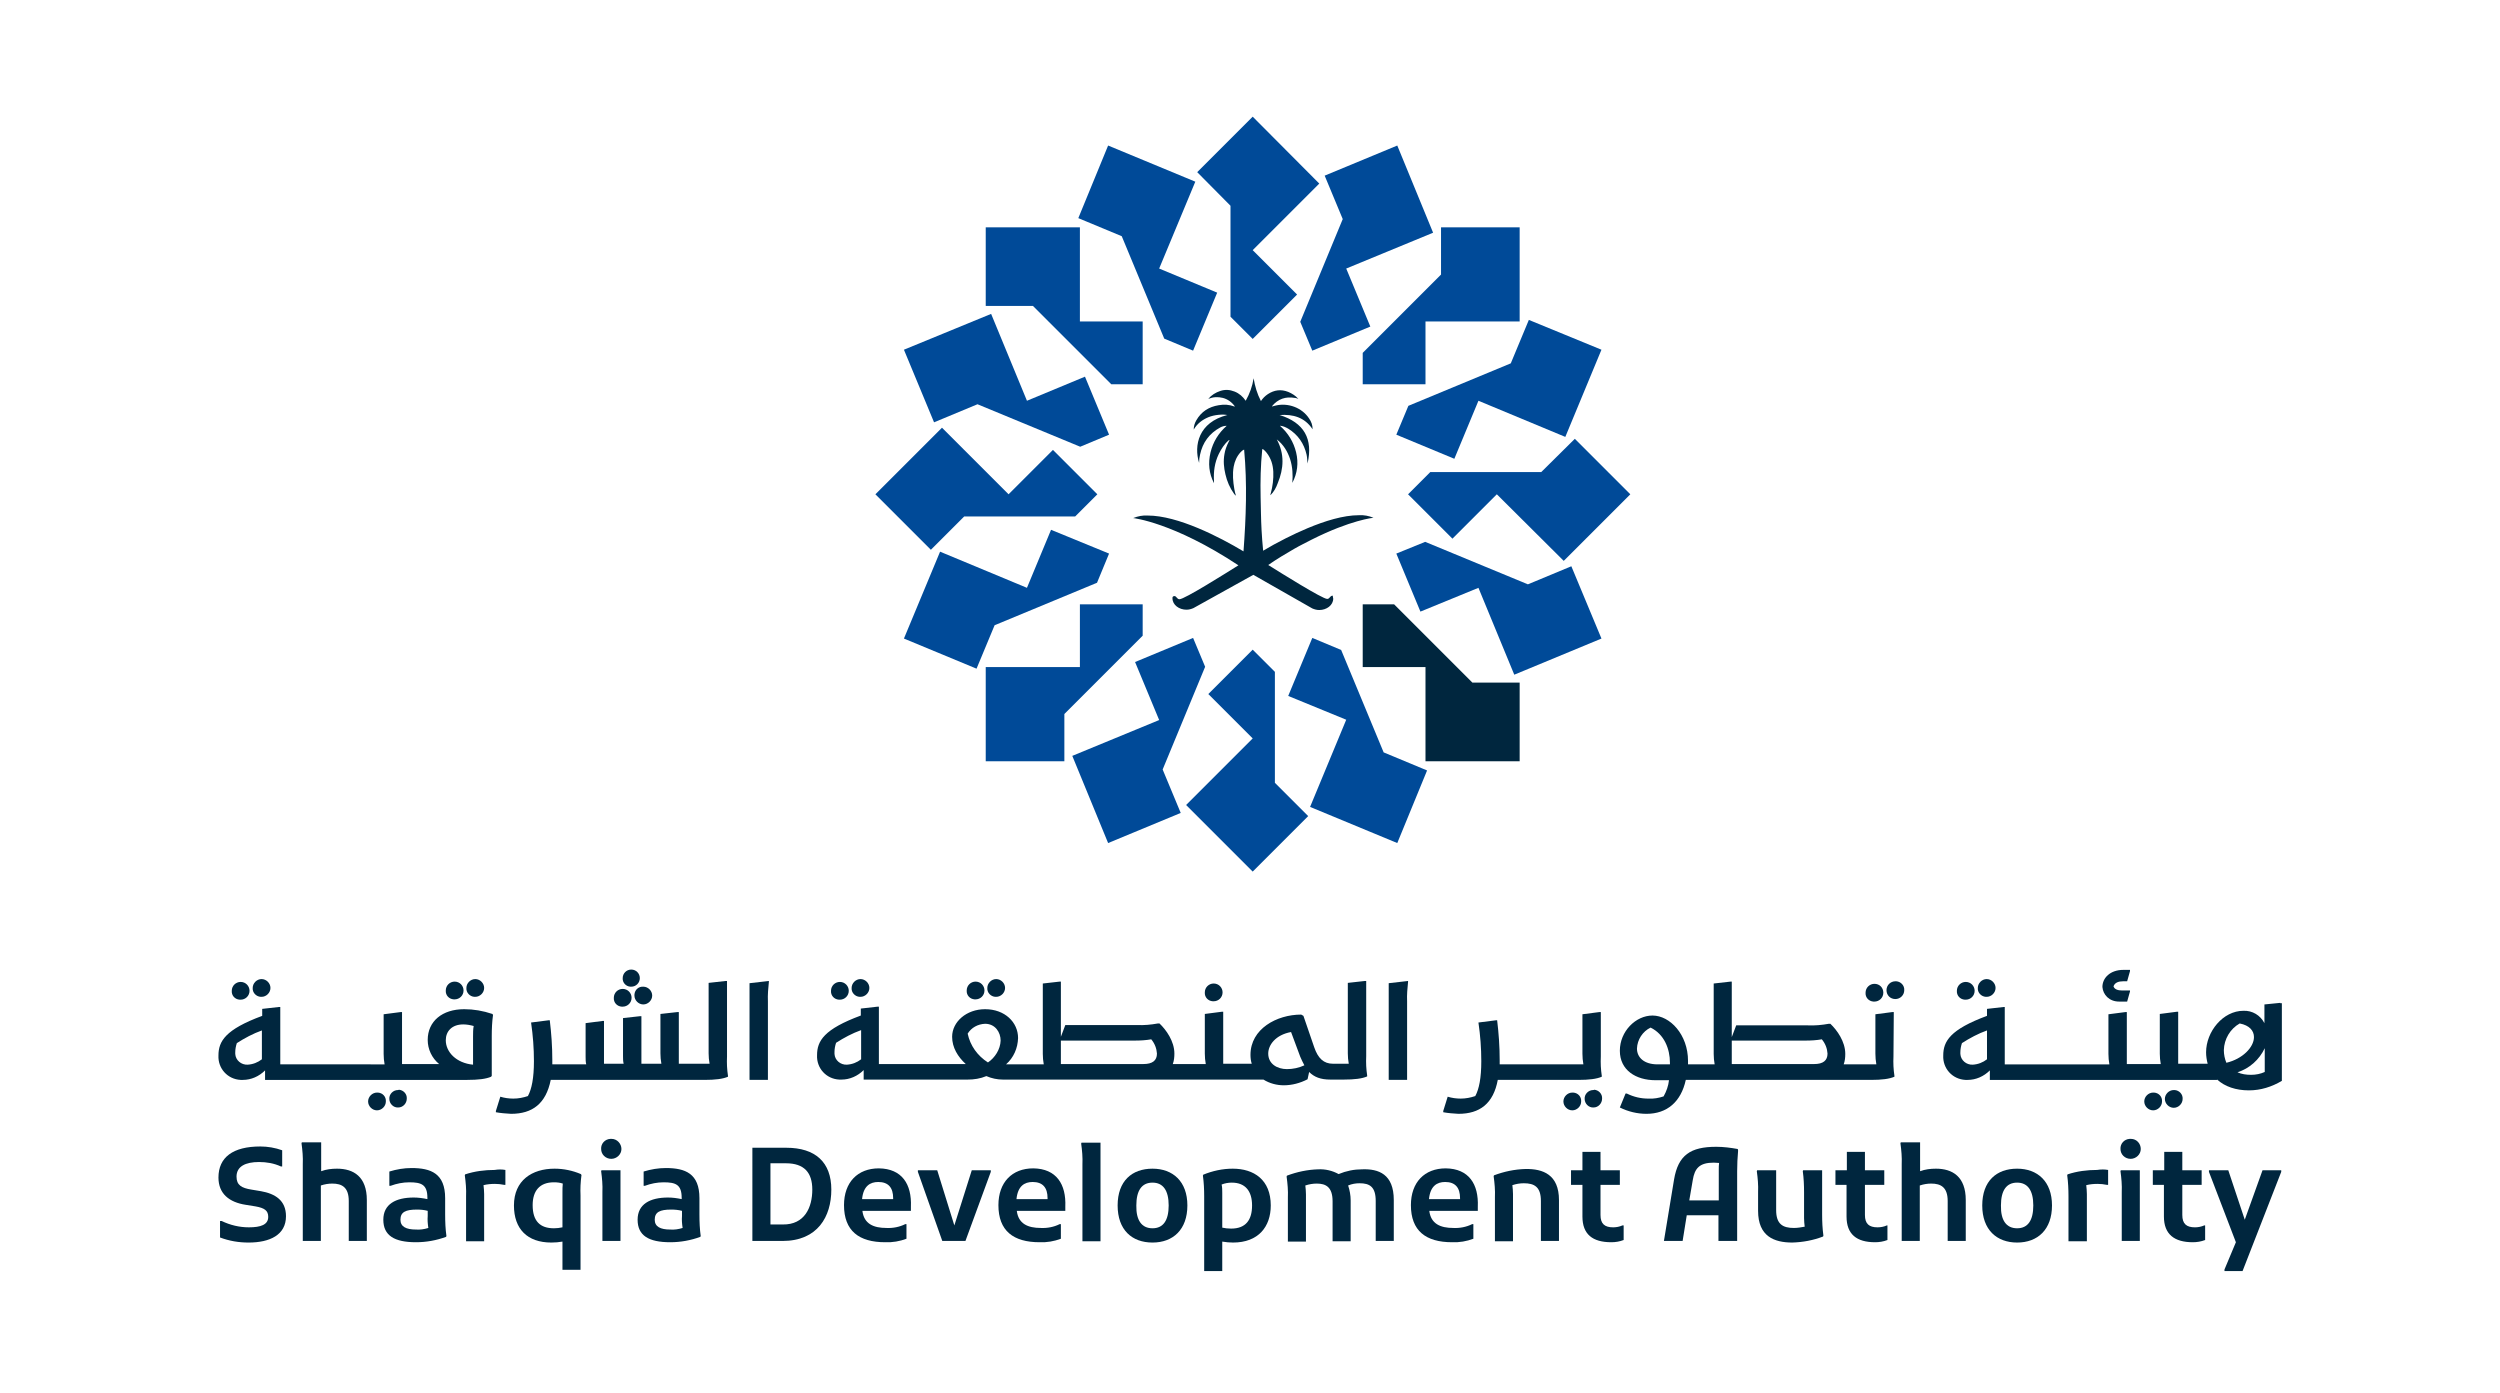 <?xml version="1.0" encoding="utf-8"?>
<!-- Generator: Adobe Illustrator 26.0.1, SVG Export Plug-In . SVG Version: 6.00 Build 0)  -->
<svg version="1.1" xmlns="http://www.w3.org/2000/svg" xmlns:xlink="http://www.w3.org/1999/xlink" x="0px" y="0px"
	 viewBox="0 0 788.5 439.4" style="enable-background:new 0 0 788.5 439.4;" xml:space="preserve">
<style type="text/css">
	.st0{fill:#00263E;}
	.st1{fill:#004A98;}
	.st2{display:none;}
	.st3{display:inline;fill:#004A98;}
</style>
<g id="SDA_Logo">
	<g>
		<path class="st0" d="M82.5,314.4c1.5,0,2.8-1.3,2.8-2.8c0-1.5-1.3-2.8-2.8-2.8c-1.5,0-2.8,1.3-2.8,2.8c0,0,0,0,0,0
			c-0.1,1.5,1.1,2.7,2.5,2.8C82.3,314.4,82.4,314.4,82.5,314.4z"/>
		<path class="st0" d="M149.9,314.4c1.5,0,2.8-1.3,2.8-2.8c0-1.5-1.3-2.8-2.8-2.8c-1.5,0-2.8,1.3-2.8,2.8c-0.1,1.5,1.1,2.7,2.5,2.8
			C149.7,314.4,149.8,314.4,149.9,314.4z"/>
		<path class="st0" d="M199.1,311.2c1.5,0,2.7-1.2,2.7-2.7c0-1.5-1.2-2.7-2.7-2.7c-1.5,0-2.7,1.2-2.7,2.7c-0.1,1.4,1,2.6,2.4,2.7
			C198.9,311.2,199,311.2,199.1,311.2z"/>
		<path class="st0" d="M271.4,314.4c1.5,0,2.8-1.3,2.8-2.8c0-1.5-1.3-2.8-2.8-2.8c-1.5,0-2.8,1.3-2.8,2.8c0,0,0,0,0,0
			c-0.1,1.5,1.1,2.7,2.5,2.8C271.2,314.4,271.3,314.4,271.4,314.4z"/>
		<path class="st0" d="M314.2,314.4c1.5,0,2.8-1.3,2.8-2.8c0-1.5-1.3-2.8-2.8-2.8s-2.8,1.3-2.8,2.8c0,0,0,0,0,0
			c-0.1,1.5,1.1,2.7,2.5,2.8C314.1,314.4,314.2,314.4,314.2,314.4z"/>
		<path class="st0" d="M626.6,314.4c1.5,0,2.8-1.3,2.8-2.8s-1.3-2.8-2.8-2.8c-1.5,0-2.8,1.3-2.8,2.8c-0.1,1.5,1.1,2.7,2.5,2.8
			C626.4,314.4,626.5,314.4,626.6,314.4z"/>
		<g>
			<g id="SDA_English_Wordmark">
				<path class="st0" d="M69.9,385.1c2.7,1.3,5.6,2,8.6,2c3.7,0,6.1-0.8,6.1-3.3c0-2-1.2-2.8-4-3.3l-3.1-0.5
					c-5.2-0.8-8.6-3.5-8.6-8.6c0-6.4,4.6-9.8,13.2-9.8c2.3,0,4.7,0.4,6.9,1.2v5.1h-0.4c-2.2-1-4.5-1.4-6.9-1.4
					c-4.3,0-7.1,1.4-7.1,4.6c0,2.7,1.6,3.6,4.7,4.1l3,0.5c4.5,0.8,7.9,2.9,7.9,7.9c0,5.9-5.1,8.3-11.8,8.3c-3.1,0-6.1-0.5-9-1.6
					v-5.2H69.9z"/>
				<path class="st0" d="M115.7,378.5v12.9H110v-12.6c0-4.3-2.1-5.5-5.2-5.5c-1.2,0-2.4,0.2-3.6,0.6v17.5h-5.7v-24.2
					c0.1-2.2-0.1-4.4-0.4-6.6l0.1-0.3h6.1v9.1c1.6-0.6,3.3-0.8,5-0.8C111.5,368.6,115.7,371.1,115.7,378.5z"/>
				<path class="st0" d="M140.8,389.8l-0.1,0.3c-3,1.1-6.2,1.7-9.5,1.7c-6.8,0-10.3-2.1-10.3-7.1c0-4.9,3.9-7,9.6-7
					c1.4,0,2.9,0.2,4.3,0.5v-0.4c0-4.2-1.9-4.9-5.7-4.9c-2,0-4,0.4-5.9,1.1h-0.4v-4.5c2.3-0.7,4.6-1.1,7-1.1
					c6.1,0,10.6,1.7,10.6,9.5v5.1C140.4,385.4,140.5,387.7,140.8,389.8z M135.1,387.3c-0.2-1.3-0.3-2.5-0.2-3.8v-1.6
					c-1.1-0.3-2.3-0.4-3.4-0.4c-3.6,0-5.2,0.8-5.2,3.2c0,2.2,1.8,3.1,4.9,3.1C132.5,387.9,133.8,387.7,135.1,387.3z"/>
				<path class="st0" d="M159.4,369v4.7H159c-1-0.2-1.9-0.3-2.9-0.3c-1.2,0-2.4,0.1-3.6,0.4c0.1,0.9,0.2,1.9,0.2,2.8v14.9H147v-14.2
					c0.1-2.2-0.1-4.4-0.4-6.6l0.1-0.3c3-1,6.2-1.4,9.3-1.4C157.2,368.8,158.3,368.8,159.4,369z"/>
				<path class="st0" d="M183.4,370.6c-0.3,2.2-0.4,4.4-0.3,6.5v23.4h-5.7v-8.9c-1.1,0.2-2.3,0.3-3.5,0.3c-7.6,0-11.8-4.3-11.8-11.7
					c0-7.9,5.7-11.6,12.8-11.6c2.9,0,5.7,0.6,8.3,1.7L183.4,370.6z M174.7,387.4c0.9,0,1.8-0.1,2.7-0.3v-11.1c0-0.9,0-1.8,0.1-2.7
					c-0.9-0.3-1.8-0.4-2.8-0.4c-4.5,0-6.7,2.7-6.7,7.2C168,385.2,170.4,387.4,174.7,387.4z"/>
				<path class="st0" d="M189.6,362.4c-0.1-1.7,1.2-3.1,2.9-3.2c0.1,0,0.3,0,0.4,0c1.7,0,3.1,1.5,3.1,3.2c0,1.7-1.5,3.1-3.2,3.1
					C191,365.5,189.6,364.1,189.6,362.4z M189.6,369.4l0.1-0.3h6v22.3H190V376C190.1,373.8,189.9,371.6,189.6,369.4L189.6,369.4z"/>
				<path class="st0" d="M221,389.8l-0.1,0.3c-3,1.1-6.2,1.7-9.5,1.7c-6.8,0-10.3-2.1-10.3-7.1c0-4.9,3.9-7,9.6-7
					c1.4,0,2.9,0.2,4.3,0.5v-0.4c0-4.2-1.9-4.9-5.7-4.9c-2,0-4,0.4-5.9,1.1H203v-4.5c2.3-0.7,4.6-1.1,7-1.1c6.1,0,10.6,1.7,10.6,9.5
					v5.1C220.6,385.4,220.7,387.7,221,389.8z M215.3,387.3c-0.2-1.3-0.3-2.5-0.2-3.8v-1.6c-1.1-0.3-2.3-0.4-3.4-0.4
					c-3.6,0-5.2,0.8-5.2,3.2c0,2.2,1.8,3.1,4.9,3.1C212.7,387.9,214,387.7,215.3,387.3z"/>
				<path class="st0" d="M262.2,375.2c0,8.5-4.3,16.2-15.4,16.2h-9.5V362h10.7C257.2,362,262.2,366.6,262.2,375.2z M256.2,375.2
					c0-5.4-2.6-8.3-8.3-8.3H243v19.3h3.9C253.8,386.3,256.2,380.8,256.2,375.2L256.2,375.2z"/>
				<path class="st0" d="M287.3,380.6l0,1.3h-15.3c0.5,4.1,3.5,5.4,7.6,5.4c2,0.1,4.1-0.3,5.9-1.2h0.4v4.6c-2.1,0.8-4.4,1.2-6.7,1.1
					c-8.3,0-13-3.6-13-11.7c0-7.2,4.3-11.6,11-11.6C284.5,368.6,287.6,373.5,287.3,380.6z M281.7,377.9c0-3.3-1.5-5.1-4.7-5.1
					c-2.6,0-4.7,1.3-5.1,5.4h9.8L281.7,377.9z"/>
				<path class="st0" d="M312.5,369.1v0.5l-8,21.8h-7.3l-7.7-21.8v-0.5h6.1l5.4,17.4l5.5-17.4H312.5z"/>
				<path class="st0" d="M336,380.6l0,1.3h-15.3c0.5,4.1,3.5,5.4,7.6,5.4c2,0.1,4.1-0.3,5.9-1.2h0.4v4.6c-2.1,0.8-4.4,1.2-6.7,1.1
					c-8.3,0-13-3.6-13-11.7c0-7.2,4.3-11.6,11-11.6C333.2,368.6,336.3,373.5,336,380.6z M330.4,377.9c0-3.3-1.5-5.1-4.7-5.1
					c-2.6,0-4.7,1.3-5.1,5.4h9.8V377.9z"/>
				<path class="st0" d="M341,360.7l0.1-0.3h6v31.1h-5.7v-24.2C341.5,365,341.3,362.8,341,360.7z"/>
				<path class="st0" d="M363.5,368.6c6.4,0,11,4,11,11.6c0,7.6-4.5,11.7-11,11.7c-6.5,0-11-4-11-11.7
					C352.5,372.5,357,368.6,363.5,368.6z M363.5,387.4c3.4,0,5.1-2.5,5.1-7.2c0-4.8-1.8-7.2-5.1-7.2c-3.4,0-5.1,2.5-5.1,7.2
					C358.3,384.9,360.1,387.4,363.5,387.4L363.5,387.4z"/>
				<path class="st0" d="M400.8,380.2c0,6.7-3.9,11.7-11.9,11.7c-1.1,0-2.2-0.1-3.4-0.3v9.3h-5.7v-23.6c0-2.2-0.1-4.3-0.4-6.5
					l0.1-0.3c2.9-1.2,6.1-1.9,9.3-1.9C395.5,368.6,400.8,372.1,400.8,380.2z M394.9,380.2c0-4.5-2.1-7.2-6.4-7.2
					c-1.1,0-2.2,0.2-3.2,0.6c0.2,0.9,0.2,1.7,0.2,2.6v11c0.9,0.2,1.8,0.3,2.8,0.3C392.9,387.5,394.9,384.8,394.9,380.2z"/>
				<path class="st0" d="M439.6,378.5v12.9h-5.7v-12.6c0-4.5-1.9-5.6-5.1-5.6c-1.2,0-2.4,0.2-3.6,0.7c0.5,1.5,0.8,3.1,0.8,4.7v12.9
					h-5.7v-12.6c0-4.5-2.1-5.6-5-5.6c-1.2,0-2.4,0.2-3.6,0.6c0.1,0.9,0.2,1.8,0.2,2.8v14.9h-5.7v-13.9c0.1-2.2-0.1-4.4-0.4-6.6
					l0.1-0.3c3.2-1.2,6.5-1.9,9.9-2c2.2-0.1,4.4,0.4,6.4,1.5c2.4-1,4.9-1.5,7.4-1.5C434.8,368.6,439.6,370.3,439.6,378.5z"/>
				<path class="st0" d="M466.1,380.6l0,1.3h-15.3c0.5,4.1,3.5,5.4,7.6,5.4c2,0.1,4.1-0.3,5.9-1.2h0.4v4.6c-2.1,0.8-4.4,1.2-6.7,1.1
					c-8.3,0-13-3.6-13-11.7c0-7.2,4.3-11.6,11-11.6C463.3,368.6,466.4,373.5,466.1,380.6z M460.5,377.9c0-3.3-1.5-5.1-4.7-5.1
					c-2.6,0-4.7,1.3-5.1,5.4h9.8V377.9z"/>
				<path class="st0" d="M491.7,378.5v12.9H486v-12.6c0-4.5-2.1-5.6-5.4-5.6c-1.2,0-2.4,0.2-3.6,0.6c0.1,0.9,0.2,1.8,0.2,2.8v14.9
					h-5.7v-13.9c0.1-2.2-0.1-4.4-0.4-6.6l0.1-0.3c3.2-1.2,6.5-1.9,9.9-2C486.7,368.6,491.7,370.5,491.7,378.5z"/>
				<path class="st0" d="M512.1,386.5v4.6c-1.3,0.5-2.6,0.7-3.9,0.7c-5.9,0-9.1-2.5-9.1-8.1v-10h-3.6v-4.6h3.6v-5.8h5.7v5.8h6.1v4.6
					h-6.1v9.5c0,2.8,1.3,3.9,4,3.9c1,0,2-0.2,2.9-0.6H512.1z"/>
				<path class="st0" d="M548.2,362.9c-0.2,2.2-0.3,4.4-0.3,6.5v22h-5.9v-8.1H532l-1.3,8.1h-5.9L528,372c1.3-7.7,5.2-10.3,13.3-10.3
					c2.3,0,4.6,0.3,6.8,0.7L548.2,362.9z M542.1,378.5v-9.5c0-0.8,0-1.6,0.1-2.2c-0.5,0-1.1-0.1-1.7-0.1c-4.5,0-6,1.8-6.6,5.5
					l-1.1,6.4H542.1z"/>
				<path class="st0" d="M575.1,389.7L575,390c-3.1,1.2-6.4,1.8-9.7,1.9c-5.8,0-10.8-2-10.8-10V376c0.1-2.2-0.1-4.4-0.4-6.6l0.1-0.3
					h6v12.6c0,4.4,2.1,5.6,5.6,5.6c1.1,0,2.3-0.2,3.4-0.4c-0.1-0.9-0.2-1.8-0.2-2.7V376c0-2.2-0.1-4.4-0.4-6.6l0.1-0.3h6v14
					C574.7,385.3,574.8,387.5,575.1,389.7z"/>
				<path class="st0" d="M595.3,386.5v4.6c-1.3,0.5-2.6,0.7-3.9,0.7c-5.8,0-9-2.5-9-8.1v-10h-3.5v-4.6h3.6v-5.8h5.7v5.8h6.1v4.6
					h-6.1v9.5c0,2.8,1.3,3.9,4,3.9c1,0,2-0.2,2.9-0.6H595.3z"/>
				<path class="st0" d="M620,378.5v12.9h-5.7v-12.6c0-4.3-2.1-5.5-5.2-5.5c-1.2,0-2.4,0.2-3.6,0.6v17.5h-5.7v-24.2
					c0.1-2.2-0.1-4.4-0.4-6.6l0.1-0.3h6.1v9.1c1.6-0.6,3.3-0.8,5-0.8C615.8,368.6,620,371.1,620,378.5z"/>
				<path class="st0" d="M636.2,368.6c6.4,0,11,4,11,11.6c0,7.6-4.5,11.7-11,11.7c-6.4,0-11-4-11-11.7
					C625.2,372.5,629.7,368.6,636.2,368.6z M636.2,387.4c3.4,0,5.1-2.5,5.1-7.2c0-4.8-1.8-7.2-5.1-7.2c-3.4,0-5.1,2.5-5.1,7.2
					C631,384.9,632.8,387.4,636.2,387.4L636.2,387.4z"/>
				<path class="st0" d="M664.9,369v4.7h-0.4c-1-0.2-1.9-0.3-2.9-0.3c-1.2,0-2.4,0.1-3.6,0.4c0.1,0.9,0.2,1.9,0.2,2.8v14.9h-5.8
					v-14.2c0-2.2-0.1-4.4-0.4-6.6l0.1-0.3c3-1,6.2-1.4,9.3-1.4C662.7,368.8,663.8,368.8,664.9,369z"/>
				<path class="st0" d="M668.8,362.4c-0.1-1.7,1.2-3.1,2.9-3.2c0.1,0,0.2,0,0.4,0c1.8,0,3.1,1.5,3.1,3.2c0,1.7-1.5,3.1-3.2,3.1
					C670.2,365.5,668.8,364.1,668.8,362.4z M668.8,369.4l0.1-0.3h6v22.3h-5.7V376C669.3,373.8,669.1,371.6,668.8,369.4L668.8,369.4z
					"/>
				<path class="st0" d="M695.5,386.5v4.6c-1.3,0.5-2.6,0.7-3.9,0.7c-5.8,0-9.1-2.5-9.1-8.1v-10H679v-4.6h3.6v-5.8h5.7v5.8h6.1v4.6
					h-6.1v9.5c0,2.8,1.3,3.9,4,3.9c1,0,2-0.2,2.9-0.6H695.5z"/>
				<path class="st0" d="M719.5,369.1v0.5l-12.2,31.3h-5.7v-0.5l3.6-8.6l-8.5-22.2v-0.5h6.1l5.2,15.6l5.6-15.6H719.5z"/>
			</g>
			<path class="st0" d="M75.9,315.3c1.5,0,2.8-1.2,2.8-2.8c0-1.5-1.2-2.8-2.8-2.8c-1.5,0-2.8,1.2-2.8,2.8c0,0,0,0,0,0
				c-0.1,1.5,1,2.7,2.5,2.8C75.7,315.3,75.8,315.3,75.9,315.3z"/>
			<path class="st0" d="M125.5,343.8c-1.5,0-2.8,1.3-2.7,2.8c0,1.5,1.3,2.8,2.8,2.7c1.5,0,2.7-1.3,2.7-2.8c0.1-1.5-1.1-2.7-2.5-2.8
				C125.7,343.8,125.6,343.8,125.5,343.8z"/>
			<path class="st0" d="M118.9,344.6c-1.5,0-2.8,1.3-2.8,2.8c0,1.5,1.3,2.8,2.8,2.8c1.5,0,2.8-1.3,2.8-2.8c0.1-1.5-1-2.7-2.5-2.8
				C119.1,344.6,119,344.6,118.9,344.6z"/>
			<path class="st0" d="M143.4,315.2c1.5,0,2.8-1.2,2.8-2.8c0-1.5-1.2-2.8-2.8-2.8c-1.5,0-2.8,1.2-2.8,2.8c-0.1,1.5,1,2.7,2.5,2.8
				C143.2,315.2,143.3,315.2,143.4,315.2z"/>
			<path class="st0" d="M146.4,318.3c-6.9,0-11.5,3.8-11.5,9.7c0,2.9,1.3,5.7,3.6,7.6h-11.7v-16.4h-0.4l-5.4,0.7v12.5
				c0,1.1,0.1,2.2,0.3,3.3H88.4v-18.1H88l-5.3,0.6v2.2c-11.6,4.3-13.8,8-13.8,12.5c-0.2,4.1,2.9,7.5,7,7.7c0.2,0,0.4,0,0.7,0
				c2.6,0,5.1-1.1,7-3v3h63.8c3.4,0,5.9-0.3,7.5-1l0.2-0.3v-12.6c0-2.2,0.1-4.4,0.4-6.6l-0.2-0.3
				C152.3,318.8,149.4,318.3,146.4,318.3z M82.6,334.1c-1.3,1-2.8,1.6-4.5,1.7c-2,0.1-3.8-1.4-3.9-3.4c0-0.2,0-0.4,0-0.5
				c0-1,0.2-2,0.5-2.9c2.5-1.6,5.1-3,7.9-4L82.6,334.1z M149.2,326.9v8.9c-5.3-0.5-8.6-4-8.6-7.7c0-2.9,2-5,5.5-5
				c1.1,0,2.2,0.2,3.3,0.5C149.2,324.6,149.2,325.8,149.2,326.9L149.2,326.9z"/>
			<path class="st0" d="M196.4,317.5c1.5,0,2.8-1.2,2.8-2.8c0-1.5-1.2-2.8-2.8-2.8c-1.5,0-2.8,1.2-2.8,2.8c-0.1,1.5,1,2.7,2.5,2.8
				C196.1,317.5,196.2,317.5,196.4,317.5z"/>
			<path class="st0" d="M200.1,314c0,1.5,1.3,2.8,2.8,2.8c1.5,0,2.8-1.3,2.8-2.8c0-1.5-1.3-2.8-2.8-2.8c-1.5-0.1-2.7,1-2.8,2.5
				C200.1,313.7,200.1,313.8,200.1,314z"/>
			<path class="st0" d="M229.3,309.4h-0.4l-5.4,0.6v22.2c0,1.1,0.1,2.2,0.3,3.3h-9.7v-16.3h-0.4l-5.4,0.6v12.4
				c0,1.1,0.1,2.2,0.3,3.3h-6.3v-15h-0.4l-5.4,0.6v12c0,0.8,0,1.6,0.2,2.4h-6.2V322h-0.4l-5.4,0.7v10.6c0,0.8,0,1.6,0.2,2.4h-10.7
				c0-0.5,0-0.9,0-1.4c0-4.2-0.3-8.4-0.8-12.5H173l-5.5,0.7c0.6,4.1,0.9,8.1,0.9,12.2c0,5.3-0.7,8.8-1.9,11c-1.5,0.5-3,0.8-4.6,0.8
				c-1.4,0-2.8-0.2-4.1-0.6l-1.4,4.5v0.4c1.6,0.3,3.2,0.4,4.8,0.5c6.7,0,11-3.2,12.5-10.7h48.5c3.4,0,5.8-0.3,7.4-1v-0.3
				c-0.3-2-0.4-4-0.3-6.1L229.3,309.4z"/>
			<path class="st0" d="M236.4,310.1v30.5h5.8v-24.8c-0.1-2,0.1-4.1,0.3-6.1l0-0.3L236.4,310.1z"/>
			<path class="st0" d="M264.9,315.3c1.5,0,2.8-1.2,2.8-2.8c0-1.5-1.2-2.8-2.8-2.8c-1.5,0-2.8,1.2-2.8,2.8c-0.1,1.5,1,2.7,2.5,2.8
				C264.6,315.3,264.8,315.3,264.9,315.3z"/>
			<path class="st0" d="M307.7,315.2c1.5,0,2.8-1.2,2.8-2.8c0-1.5-1.2-2.8-2.8-2.8c-1.5,0-2.8,1.2-2.8,2.8c0,0,0,0,0,0
				c-0.1,1.5,1,2.7,2.5,2.8C307.5,315.2,307.6,315.2,307.7,315.2z"/>
			<path class="st0" d="M382.8,315.8c1.5,0,2.8-1.2,2.8-2.8c0-1.5-1.2-2.8-2.8-2.8c-1.5,0-2.8,1.2-2.8,2.8c-0.1,1.5,1,2.7,2.5,2.8
				C382.6,315.8,382.7,315.8,382.8,315.8z"/>
			<path class="st0" d="M430.9,309.4h-0.4l-5.4,0.6v22.2c0,1.1,0.1,2.2,0.3,3.3h-5c-2.9,0-4.7-1.7-5.9-5.2l-3.4-9.9l-0.7-0.4
				c-7.7,0-16,4.5-16,12.7c0,0.9,0.1,1.9,0.4,2.8h-9v-16.4h-0.4l-5.4,0.7v12.5c0,1.1,0.1,2.2,0.3,3.3h-10.4c0.4-1.1,0.5-2.2,0.5-3.3
				c0-3.9-2.6-7.5-4.7-9.5h-0.5c-2.2,0.4-4.4,0.6-6.6,0.5h-22.6l-1.4,3.7v-17.4h-0.4l-5.3,0.6v22.2c0,1.1,0.1,2.2,0.3,3.3h-11.9
				c2.4-2.1,3.7-5.1,3.8-8.3c0-5-4.2-9.1-10.4-9.1c-5.9,0-10.4,4-10.4,8.7c0,3.4,1.8,6.3,4.3,8.6h-27.4v-18.1h-0.4l-5.3,0.6v2.2
				c-11.6,4.3-13.8,8-13.8,12.5c-0.2,4.1,2.9,7.5,7,7.7c0.2,0,0.4,0,0.7,0c2.6,0,5.1-1.1,7-3v3h32.8c2,0,4-0.3,5.9-1.1
				c1.6,0.7,3.4,1.1,5.2,1.1h82.2c1.9,1.2,4.2,1.8,6.4,1.8c2.6,0,5.2-0.7,7.5-1.9l0.5-2.3c1.6,1.6,3.6,2.4,6.7,2.4h4.2
				c3.4,0,5.8-0.3,7.4-1v-0.3c-0.3-2-0.4-4-0.3-6.1L430.9,309.4z M271.6,334.1c-1.3,1-2.8,1.6-4.5,1.7c-2,0.1-3.8-1.4-3.9-3.4
				c0-0.2,0-0.4,0-0.6c0-1,0.2-2,0.5-2.9c2.5-1.6,5.1-3,7.9-4V334.1z M311.6,335.1c-3.3-2.1-5.6-5.3-6.4-9.1c1.2-1.9,3.2-3,5.5-3.1
				c3.2,0,4.9,2.7,4.9,5.3C315.5,331,313.8,333.6,311.6,335.1L311.6,335.1z M360.6,335.6h-26v-7.4H358c1.7,0,3.4-0.1,5.1-0.4
				c1.1,1.3,1.7,2.9,1.8,4.5C364.9,334.5,363.5,335.6,360.6,335.6L360.6,335.6z M405.9,337.2c-3,0-5.9-1.6-5.9-4.9
				c0-2.7,2.3-5.9,7.2-6.8l2.9,7.8c0.4,0.9,0.8,1.8,1.3,2.7C409.7,336.8,407.8,337.2,405.9,337.2z"/>
			<path class="st0" d="M438,310.1v30.5h5.8v-24.8c-0.1-2,0.1-4.1,0.3-6.1v-0.3L438,310.1z"/>
			<path class="st0" d="M497.8,340.6c3.4,0,5.8-0.3,7.4-1v-0.3c-0.3-2-0.4-4-0.3-6.1v-14h-0.4l-5.4,0.7v12.4c0,1.1,0.1,2.3,0.3,3.4
				h-26.4c0-0.5,0-0.9,0-1.4c0-4.2-0.3-8.4-0.8-12.5h-0.4l-5.5,0.7c0.6,4.1,0.9,8.1,0.9,12.2c0,5.3-0.7,8.8-1.9,11
				c-1.5,0.5-3,0.8-4.6,0.8c-1.4,0-2.8-0.2-4.1-0.6l-1.4,4.5v0.4c1.6,0.3,3.2,0.4,4.8,0.5c6.7,0,11-3.2,12.4-10.7L497.8,340.6z"/>
			<path class="st0" d="M495.9,344.6c-1.5,0-2.8,1.3-2.8,2.8c0,1.5,1.3,2.8,2.8,2.8c1.5,0,2.8-1.3,2.8-2.8c0.1-1.5-1-2.7-2.5-2.8
				C496.1,344.6,496,344.6,495.9,344.6z"/>
			<path class="st0" d="M502.5,343.8c-1.5,0-2.8,1.3-2.7,2.8c0,1.5,1.3,2.8,2.8,2.7c1.5,0,2.7-1.3,2.7-2.8c0.1-1.5-1.1-2.7-2.5-2.8
				C502.7,343.8,502.6,343.8,502.5,343.8z"/>
			<path class="st0" d="M597.3,319.2h-0.4l-5.4,0.7v12.4c0,1.1,0.1,2.3,0.3,3.4h-10.3c0.4-1.1,0.5-2.2,0.5-3.3
				c0-3.9-2.6-7.5-4.7-9.5h-0.5c-2.2,0.4-4.4,0.6-6.6,0.5h-22.6l-1.4,3.7v-17.5h-0.4l-5.3,0.6v22.2c0,1.1,0.1,2.2,0.3,3.3h-8.4v-1.1
				c0-8.3-5.7-14.3-11.2-14.3c-5.3,0-10.3,5-10.3,11.1c0,6.1,5,9.3,11.3,9.3h4.2c-0.2,1.8-0.8,3.5-1.7,5.1c-1.5,0.5-3.1,0.8-4.8,0.7
				c-2.3,0-4.6-0.5-6.8-1.6h-0.4l-1.8,4.4c2.6,1.3,5.5,2,8.4,2c6.5,0,10.9-3.8,12.4-10.7h58.4c3.4,0,5.8-0.3,7.4-1v-0.3
				c-0.3-2-0.4-4-0.3-6.1L597.3,319.2z M526.7,335.7h-3.9c-4.3,0-6.5-2.2-6.5-5c0.1-2.8,1.8-5.4,4.3-6.6c4.3,2.1,6.1,6.7,6.1,11.1
				V335.7z M572.2,335.6h-26v-7.4h23.3c1.7,0,3.4-0.1,5.1-0.4c1.1,1.3,1.7,2.9,1.8,4.5C576.4,334.5,575,335.6,572.2,335.6
				L572.2,335.6z"/>
			<path class="st0" d="M597.8,309.5c-1.5,0-2.8,1.2-2.8,2.8s1.2,2.8,2.8,2.8c1.5,0,2.8-1.2,2.8-2.8c0.1-1.5-1.1-2.7-2.5-2.8
				C598,309.5,597.9,309.5,597.8,309.5z"/>
			<path class="st0" d="M591.2,315.9c1.5,0,2.8-1.2,2.8-2.8s-1.2-2.8-2.8-2.8c-1.5,0-2.8,1.2-2.8,2.8c-0.1,1.5,1,2.7,2.5,2.8
				C591,315.9,591.1,315.9,591.2,315.9z"/>
			<path class="st0" d="M620,315.3c1.5,0,2.8-1.2,2.8-2.8c0-1.5-1.2-2.8-2.8-2.8c-1.5,0-2.8,1.2-2.8,2.8c0,0,0,0,0,0
				c-0.1,1.5,1,2.7,2.5,2.8C619.8,315.3,619.9,315.3,620,315.3z"/>
			<path class="st0" d="M668.4,315.9h2.5l0.9-3.2v-0.3h-2.5c-1.4,0-2.4-0.4-2.7-1.3c0.4-1.2,1.6-1.6,3-1.6h1.3l0.9-3.2v-0.4h-2.1
				c-4.1,0-6.6,2.5-6.6,5.4C663.3,313.7,665.2,315.9,668.4,315.9z"/>
			<path class="st0" d="M679.1,344.6c-1.5,0-2.8,1.3-2.8,2.8s1.3,2.8,2.8,2.8c1.5,0,2.8-1.3,2.8-2.8c0.1-1.5-1-2.7-2.5-2.8
				C679.3,344.6,679.2,344.6,679.1,344.6z"/>
			<path class="st0" d="M685.6,343.8c-1.5,0-2.8,1.3-2.8,2.8s1.3,2.8,2.8,2.8c1.5,0,2.8-1.3,2.8-2.8c0.1-1.5-1.1-2.7-2.5-2.8
				C685.8,343.8,685.7,343.8,685.6,343.8z"/>
			<path class="st0" d="M719.2,316.3l-5,0.5v5.9c-1.3-2.5-3.8-4-6.6-3.9c-6.5,0-11.8,6.6-11.8,13.1c0,1.2,0.2,2.5,0.5,3.6H687v-16.4
				h-0.4l-5.4,0.7v12.5c0,1.1,0.1,2.2,0.3,3.3h-10.7v-16.4h-0.4l-5.4,0.7v12.5c0,1.1,0.1,2.2,0.3,3.3h-33v-18.1H632l-5.3,0.6v2.2
				c-11.6,4.3-13.8,8-13.8,12.5c-0.2,4.1,2.9,7.5,7,7.7c0.2,0,0.4,0,0.7,0c2.6,0,5.1-1.1,7-3v3h71.6l0.1-0.1c2.4,2.2,5.9,3.4,10,3.4
				c3.7,0,7.2-1.1,10.4-3v-24.5H719.2z M626.7,334.1c-1.3,1-2.8,1.6-4.5,1.7c-2,0.1-3.8-1.4-3.9-3.4c0-0.2,0-0.4,0-0.5
				c0-1,0.2-2,0.5-2.9c2.5-1.6,5.1-3,7.9-4V334.1z M701.4,331.2c0.1-3.5,2-6.7,5-8.4c3.1,0.6,4.5,2.3,4.5,4.3c0,3.2-3.6,6.9-8.7,8.1
				C701.7,334,701.4,332.6,701.4,331.2L701.4,331.2z M714.3,338.1c-1.3,0.6-2.8,0.9-4.3,0.9c-1.5,0-3-0.2-4.3-0.8
				c3.8-1.2,6.9-4,8.6-7.6L714.3,338.1z"/>
		</g>
		<g>
			<g id="SDA_Ring">
				<polygon class="st0" points="464.4,215.3 439.7,190.6 429.8,190.6 429.8,210.4 449.6,210.4 449.6,240.1 479.3,240.1 
					479.3,215.3 				"/>
				<polygon class="st1" points="325.8,96.5 350.5,121.2 360.4,121.2 360.4,101.4 340.6,101.4 340.6,71.7 310.9,71.7 310.9,96.5 
									"/>
				<polygon class="st1" points="481.9,184.3 449.5,170.9 440.4,174.6 448,192.9 466.3,185.4 477.6,212.8 505.1,201.4 495.6,178.6 
									"/>
				<polygon class="st1" points="308.3,127.5 340.7,140.9 349.8,137.1 342.2,118.8 323.9,126.4 312.6,99 285.1,110.3 294.6,133.2 
									"/>
				<polygon class="st1" points="486.1,148.9 451.1,148.9 444.1,155.9 458.1,169.9 472.1,155.9 493.2,176.9 514.2,155.9 
					496.7,138.4 				"/>
				<polygon class="st1" points="304.1,162.9 339.1,162.9 346.1,155.9 332.1,141.9 318.1,155.9 297.1,134.9 276.1,155.9 
					293.6,173.4 				"/>
				<polygon class="st1" points="476.5,114.6 444.2,128 440.4,137.1 458.7,144.7 466.3,126.4 493.7,137.8 505.1,110.3 482.2,100.9 
									"/>
				<polygon class="st1" points="313.7,197.2 346,183.8 349.8,174.6 331.5,167.1 323.9,185.4 296.5,174 285.1,201.4 308,210.9 				
					"/>
				<polygon class="st1" points="454.5,86.6 429.8,111.3 429.8,121.2 449.6,121.2 449.6,101.4 479.3,101.4 479.3,71.7 454.5,71.7 
									"/>
				<polygon class="st1" points="335.7,225.2 360.4,200.5 360.4,190.6 340.6,190.6 340.6,210.4 310.9,210.4 310.9,240.1 
					335.7,240.1 				"/>
				<polygon class="st1" points="423.5,69.1 410.1,101.5 413.9,110.6 432.2,103 424.6,84.7 452,73.4 440.7,45.9 417.8,55.4 				"/>
				<polygon class="st1" points="366.7,242.7 380.1,210.3 376.3,201.2 358,208.8 365.6,227.1 338.2,238.4 349.5,265.9 372.4,256.4 
									"/>
				<polygon class="st1" points="388.1,64.9 388.1,99.9 395.1,106.9 409.1,92.9 395.1,78.9 416.1,57.9 395.1,36.8 377.6,54.3 				
					"/>
				<polygon class="st1" points="402.1,246.9 402.1,211.9 395.1,204.9 381.1,218.9 395.1,232.9 374.1,253.9 395.1,274.9 
					412.6,257.4 				"/>
				<polygon class="st1" points="353.8,74.5 367.2,106.8 376.3,110.6 383.9,92.3 365.6,84.7 377,57.3 349.5,45.9 340.1,68.8 				"/>
				<polygon class="st1" points="436.4,237.3 423,205 413.9,201.2 406.3,219.5 424.6,227 413.2,254.5 440.7,265.9 450.1,243 				"/>
			</g>
			<path class="st0" d="M420.5,188.8c0,2.1-2.1,3.6-4.4,3.6c-0.8,0-1.5-0.2-2.2-0.5l-18.6-10.6l-18.9,10.5c-0.7,0.3-1.4,0.5-2.2,0.5
				c-2.3,0-4.4-1.5-4.4-3.6c0-0.1,0-0.1,0-0.2c0-0.3,0.3-0.5,0.6-0.5c0.7,0,0.8,1,1.6,1c1.6,0,14.6-8.2,18.6-10.7
				c-20.6-13.6-33.2-14.9-33.2-14.9c1.5-0.6,3-0.9,4.6-0.8c9.5,0,22.7,6.8,30.2,11.3h0c0.8-10.7,1.2-21.3,0.2-32.1
				c-0.5,0.2-0.8,0.5-1.1,0.8c-1.2,1.3-1.9,2.9-2.2,4.6c-0.4,2.3-0.2,4.7,0.2,7c0.1,0.7,0.3,1.4,0.5,2.1c-0.3-0.1-0.4-0.4-0.6-0.6
				c-1.3-1.8-2.2-3.9-2.7-6.1c-0.5-2.1-0.7-4.2-0.3-6.4c0.2-1.3,0.7-2.6,1.3-3.8c0.1-0.2,0.2-0.4,0.3-0.6c-0.2-0.1-0.2,0.1-0.3,0.1
				c-1.4,1.2-2.3,2.7-3.1,4.3c-1.3,2.7-1.7,5.6-1.5,8.6c0,0.2,0,0.4,0,0.6c-1.6-3.1-1.9-6.3-1.1-9.7c0.8-3.3,2.5-6.1,5.1-8.4
				c-0.8,0-1.4,0.2-2,0.5c-3.5,1.9-5.6,4.8-6.4,8.6c-0.2,0.8-0.3,1.7-0.3,2.6c-1.7-5.5-0.2-12.8,8.9-15.1c-1.4-0.3-4.1-0.1-6,0.7
				c-1.9,0.8-3.5,2-4.6,3.9c0-1.1,0.3-2,0.8-2.9c1.6-2.8,4-4.3,7.1-4.8c1.7-0.3,3.3-0.2,4.9,0.4c0,0,0.1,0,0.2,0
				c-1-1.4-2.3-2.3-3.8-2.7c-1.6-0.4-3.1-0.3-4.6,0.3c1-1.2,2.3-2,3.8-2.5c1.5-0.5,3-0.4,4.5,0.2c1.5,0.6,2.6,1.6,3.5,2.9
				c1.3-2.3,2.1-4.6,2.5-7.1c0.4,2.5,1.1,4.9,2.3,7.2c0.6-0.9,1.3-1.6,2.2-2.2c2-1.3,4.1-1.6,6.4-0.7c1.2,0.5,2.3,1.2,3.1,2.1
				c0,0,0.1,0.1,0.1,0.1l0,0c-0.4-0.1-0.7-0.3-1.1-0.3c-2.9-0.5-5.3,0.3-7.2,2.6c0,0,0,0,0,0.1c0.4-0.1,0.8-0.2,1.2-0.3
				c3.8-0.9,8.2,0.6,10.5,4.1c0.7,1,1.1,2.1,1.1,3.4c-2.5-3.8-6.2-4.8-10.4-4.5c7.7,2.4,10.6,7.5,8.8,15.3c-0.1-0.9-0.1-1.9-0.3-2.8
				c-0.8-3.5-2.7-6.3-5.8-8.2c-0.7-0.4-1.5-0.8-2.4-0.9c0,0-0.1,0-0.2,0c2.6,2.3,4.3,5.1,5.1,8.4c0.8,3.3,0.4,6.6-1.2,9.6
				c0.2-2.5,0.1-5-0.7-7.5c-0.8-2.4-2.1-4.6-4.2-6.2c2.5,4.6,2.2,9.2,0.3,13.8c-0.5,1.4-1.2,2.7-2.3,3.8c0-0.3,0-0.5,0.1-0.6
				c0.6-2.2,0.9-4.5,0.8-6.8c-0.1-2.2-0.7-4.2-2.1-6c-0.3-0.4-0.7-0.8-1.1-1.1c-0.2-0.1-0.3-0.1-0.3,0.2c-0.5,4.9-0.6,9.9-0.5,14.8
				c0.1,3.5,0.1,7,0.3,10.5c0.1,2.2,0.3,4.3,0.5,6.5c2-1.2,4.5-2.6,7.1-3.9c2.2-1.1,4.5-2.2,6.9-3.2c5.5-2.3,11.3-4.1,16.2-4.1
				c1.6-0.1,3.1,0.2,4.6,0.8c0,0-7.2,0.7-19.5,6.9c-1.7,0.9-3.6,1.8-5.5,2.9c-2.6,1.5-5.3,3.1-8.2,5.1c4,2.5,17.1,10.7,18.6,10.7
				c0.8,0,0.9-1,1.6-1c0.1,0,0.1,0,0.2,0C420.3,188.2,420.5,188.5,420.5,188.8z"/>
		</g>
	</g>
</g>
<g id="Layer_2" class="st2">
	<polygon class="st3" points="385.8,33.9 385.8,76.4 394.2,84.8 411.2,67.9 394.2,50.9 419.7,25.5 394.2,0 373,21.2 	"/>
	<polygon class="st3" points="344.1,45.6 360.4,84.8 371.5,89.3 380.6,67.2 358.5,58 372.3,24.7 339,11 327.5,38.7 	"/>
	<polygon class="st3" points="310.2,72.2 340.2,102.2 352.1,102.2 352.1,78.2 328.2,78.2 328.2,42.2 292.1,42.2 292.1,72.2 	"/>
	<polygon class="st3" points="288.9,109.8 328.1,126.1 339.2,121.5 330,99.3 307.9,108.5 294.1,75.2 260.8,89 272.3,116.7 	"/>
	<polygon class="st3" points="283.8,152.7 326.2,152.7 334.7,144.2 317.7,127.3 300.7,144.2 275.3,118.8 249.8,144.2 271,165.5 	"/>
	<polygon class="st3" points="295.4,194.3 334.6,178.1 339.2,167 317,157.8 307.8,180 274.6,166.2 260.8,199.5 288.5,211 	"/>
	<polygon class="st3" points="322,228.3 352,198.3 352,186.3 328,186.3 328,210.3 292,210.3 292,246.3 322,246.3 	"/>
	<polygon class="st3" points="359.7,249.5 375.9,210.3 371.3,199.3 349.1,208.4 358.3,230.6 325.1,244.4 338.8,277.6 366.6,266.2 	
		"/>
	<polygon class="st3" points="402.6,254.7 402.6,212.3 394.1,203.8 377.1,220.8 394.1,237.7 368.6,263.2 394.1,288.7 415.3,267.4 	
		"/>
	<polygon class="st3" points="444.2,243.1 427.9,203.9 416.8,199.3 407.7,221.5 429.8,230.7 416,263.9 449.3,277.7 460.8,250 	"/>
	<polygon class="st3" points="478.1,216.4 448.1,186.4 436.2,186.4 436.2,210.4 460.1,210.4 460.1,246.4 496.2,246.4 496.2,216.4 	
		"/>
	<polygon class="st3" points="499.4,178.8 460.2,162.6 449.1,167.2 458.3,189.3 480.4,180.2 494.2,213.4 527.5,199.6 516,171.9 	"/>
	<polygon class="st3" points="504.5,135.9 462.1,135.9 453.6,144.4 470.6,161.4 487.6,144.4 513,169.9 538.5,144.4 517.3,123.2 	"/>
	<polygon class="st3" points="492.9,94.3 453.7,110.6 449.1,121.6 471.3,130.8 480.5,108.7 513.7,122.4 527.5,89.2 499.8,77.7 	"/>
	<polygon class="st3" points="466.3,60.3 436.3,90.3 436.3,102.3 460.3,102.3 460.3,78.3 496.3,78.3 496.3,42.3 466.3,42.3 	"/>
	<polygon class="st3" points="428.6,39.1 412.4,78.3 417,89.4 439.2,80.2 430,58.1 463.2,44.3 449.5,11 421.7,22.5 	"/>
</g>
</svg>
